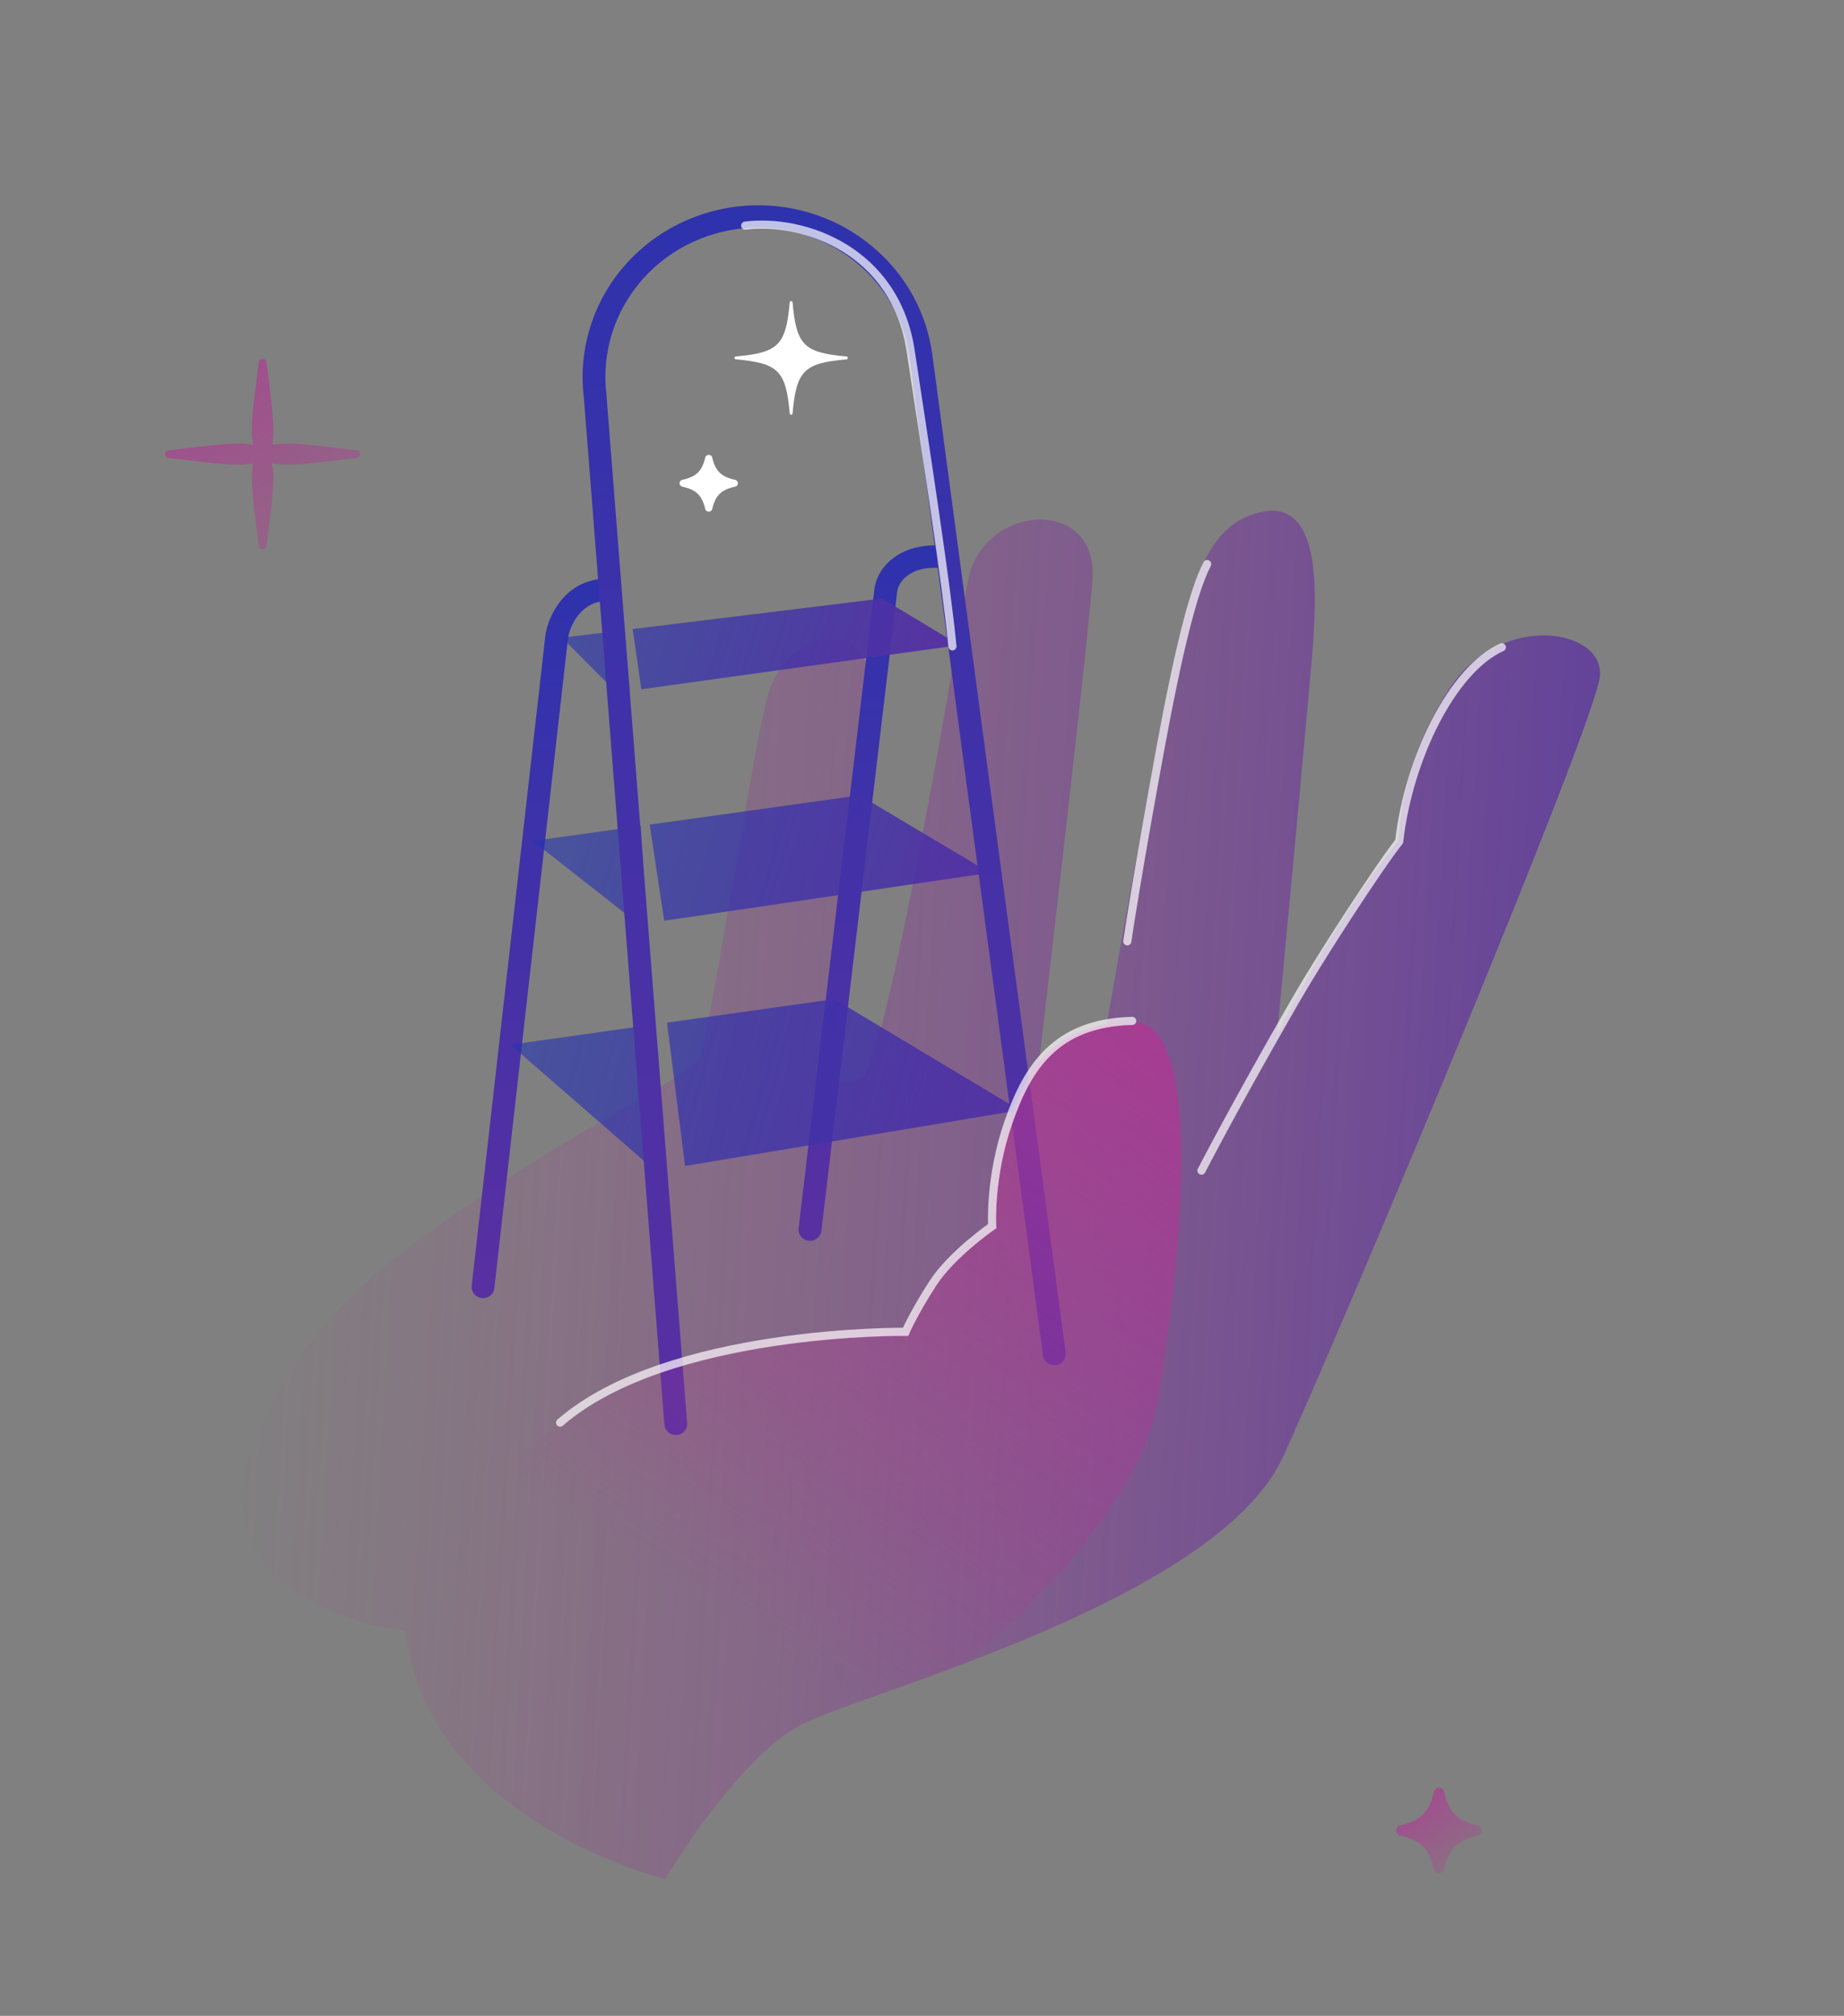 <?xml version="1.0" encoding="UTF-8"?> <svg xmlns="http://www.w3.org/2000/svg" width="453" height="495" viewBox="0 0 453 495" fill="none"><rect x="0" y="0" width="453" height="495" fill="#808080" stroke="none"/><path d="M87.651 110.588C77.184 109.323 70.7 108.419 66.856 109.232C67.643 105.481 66.763 99.155 65.466 88.942C65.327 87.857 63.706 87.857 63.567 88.942C62.27 99.155 61.344 105.481 62.178 109.232C58.334 108.464 51.849 109.323 41.382 110.588C40.271 110.723 40.271 112.305 41.382 112.441C51.849 113.706 58.334 114.61 62.178 113.796C61.39 117.547 62.27 123.874 63.567 134.087C63.706 135.171 65.327 135.171 65.466 134.087C66.763 123.874 67.689 117.547 66.856 113.796C70.7 114.565 77.184 113.706 87.651 112.441C88.763 112.305 88.763 110.723 87.651 110.588Z" fill="url(#paint0_linear_161_18)"></path><path d="M163.393 461.385C163.393 461.385 181.218 431.473 196.954 423.426C212.689 415.38 299.209 393.06 315.337 357.448C331.81 321.046 391.801 177.832 393.031 166.098C394.26 154.363 368.69 150.052 356.151 168.971C343.612 187.891 343.612 206.331 343.612 206.331C343.612 206.331 328.639 224.269 313.739 254.037C317.894 209.996 322.443 161.308 322.713 156.039C323.205 146.22 324.68 122.99 310.42 125.624C296.16 128.259 292.226 143.586 286.571 171.366C283.154 188.13 276.565 224.916 271.869 251.451C264.271 252.768 259.059 256.193 255.248 260.911C259.649 223.096 267.173 157.883 268.377 142.628C270.025 121.625 241.578 123.708 237.89 142.149C235.431 154.387 222.597 234.711 213.795 261.413C211.878 267.209 202.731 267.88 203.469 259.737C205.461 237.896 212.468 186.622 213.795 171.127C215.516 151.01 192.651 153.165 188.225 172.085C183.8 191.004 174.457 253.271 171.998 259.258C169.54 265.245 137.086 278.178 97.501 308.592C75.841 325.213 65.514 344.516 60.622 358.573C56.811 369.494 60.45 381.564 69.694 388.725C69.694 388.725 81.151 398.496 99.591 400.412C104.755 447.136 163.393 461.385 163.393 461.385Z" fill="url(#paint1_linear_161_18)"></path><path d="M118.682 318.765C118.584 318.765 118.487 318.765 118.365 318.741C116.827 318.574 115.705 317.215 115.876 315.713L133.933 156.435C134.299 153.24 135.812 149.807 137.96 147.279C140.839 143.87 144.719 142.081 149.16 142.081C150.722 142.081 151.967 143.297 151.967 144.823C151.967 146.349 150.722 147.565 149.16 147.565C142.938 147.565 139.936 153.383 139.497 157.055L121.439 316.333C121.317 317.74 120.097 318.765 118.682 318.765Z" fill="url(#paint2_linear_161_18)"></path><path d="M198.965 304.697C198.868 304.697 198.746 304.697 198.648 304.673C197.111 304.506 196.012 303.147 196.183 301.645L214.802 144.728C215.144 141.795 216.852 138.982 219.463 137.026C222.879 134.451 227.613 133.426 232.811 134.141C234.348 134.356 235.422 135.739 235.203 137.241C234.983 138.743 233.568 139.792 232.03 139.578C228.37 139.077 225.124 139.697 222.904 141.366C221.488 142.439 220.561 143.893 220.39 145.372L201.771 302.313C201.576 303.672 200.38 304.697 198.965 304.697Z" fill="url(#paint3_linear_161_18)"></path><path fill-rule="evenodd" clip-rule="evenodd" d="M151.503 170.092L138.082 156.596L153.448 154.712L154.682 169.651L151.503 170.092ZM157.558 169.252L235.691 158.408L216.657 146.963L155.418 154.471L157.558 169.252Z" fill="url(#paint4_linear_161_18)"></path><path fill-rule="evenodd" clip-rule="evenodd" d="M157.002 227.006L130.891 206.501L157.41 202.799L158.862 226.733L157.002 227.006ZM163.173 226.098L243.166 214.321L211.175 195.294L159.605 202.493L163.173 226.098Z" fill="url(#paint5_linear_161_18)"></path><path fill-rule="evenodd" clip-rule="evenodd" d="M161.02 287.529L125.393 256.532L159.753 251.693L162.302 287.315L161.02 287.529ZM168.297 286.315L250.479 272.603L204.968 245.326L163.859 251.115L168.297 286.315Z" fill="url(#paint6_linear_161_18)"></path><path d="M207.958 88.236C197.475 89.174 195.636 91.017 194.7 101.528C194.668 101.949 194.055 101.949 194.007 101.528C193.071 91.017 191.233 89.174 180.749 88.236C180.33 88.204 180.33 87.589 180.749 87.541C191.233 86.603 193.071 84.76 194.007 74.249C194.039 73.828 194.652 73.828 194.7 74.249C195.636 84.76 197.475 86.603 207.958 87.541C208.378 87.589 208.378 88.204 207.958 88.236Z" fill="white"></path><path d="M166.022 352.385C164.558 352.385 163.338 351.288 163.216 349.857L143.426 97.565C141.986 85.833 145.695 73.983 153.601 65.041C161.508 56.076 173.001 50.759 185.105 50.425C195.817 50.139 206.213 53.739 214.339 60.559C222.489 67.378 227.711 76.844 229.053 87.24L261.801 332.141C261.996 333.643 260.923 335.026 259.385 335.217C257.848 335.408 256.433 334.359 256.237 332.857L223.465 87.932C222.294 78.895 217.731 70.645 210.654 64.708C203.577 58.771 194.548 55.647 185.227 55.909C174.685 56.195 164.704 60.821 157.823 68.618C150.942 76.415 147.72 86.74 148.989 96.969V97.088L168.804 349.452C168.926 350.954 167.755 352.289 166.217 352.385C166.169 352.385 166.095 352.385 166.022 352.385Z" fill="url(#paint7_linear_161_18)"></path><path d="M122.211 408.841C111.048 400.507 108.319 385.252 115.744 373.637C120.219 366.644 127.275 357.878 138.29 348.347C164.598 325.596 222.622 326.314 222.622 326.314C222.622 326.314 224.588 321.764 229.26 314.579C233.931 307.394 243.766 300.689 243.766 300.689C243.766 300.689 243.028 288.954 247.7 275.543C252.371 262.131 259.255 251.355 277.941 250.876C296.627 250.397 289.743 311.705 284.579 343.318C279.416 374.93 237.496 408.099 237.496 408.099C237.496 408.099 192.159 428.647 159.803 423.186C141.658 420.097 129.857 414.565 122.211 408.841Z" fill="url(#paint8_linear_161_18)"></path><path d="M278.14 250.682C259.335 251.166 252.407 262.074 247.706 275.649C243.004 289.223 243.747 301.1 243.747 301.1C243.747 301.1 233.849 307.887 229.148 315.159C224.447 322.431 222.468 327.037 222.468 327.037C222.468 327.037 164.074 326.309 137.599 349.337" stroke="white" stroke-opacity="0.7" stroke-width="2" stroke-miterlimit="10" stroke-linecap="round"></path><path d="M368.938 158.945C356.796 164.394 346.055 186.193 343.72 206.628C338.582 213.138 324.472 234.886 318.501 245.229C303.557 271.115 295.151 287.463 295.151 287.463" stroke="white" stroke-opacity="0.7" stroke-width="2" stroke-linecap="round"></path><path d="M296.552 138.509C293.127 145.17 289.52 159.541 284.876 184.83C280.206 210.261 277.404 227.67 276.937 231.151" stroke="white" stroke-opacity="0.7" stroke-width="2" stroke-linecap="round"></path><path d="M174.973 124.961C175.737 121.656 177.185 120.249 180.584 119.506C181.51 119.31 181.51 118.039 180.584 117.824C177.185 117.081 175.737 115.673 174.973 112.369C174.772 111.47 173.464 111.47 173.243 112.369C172.479 115.673 171.031 117.081 167.631 117.824C166.706 118.02 166.706 119.29 167.631 119.506C171.031 120.249 172.479 121.656 173.243 124.961C173.464 125.879 174.772 125.879 174.973 124.961Z" fill="white"></path><path d="M354.766 458.963C355.886 453.991 358.006 451.872 362.984 450.754C364.339 450.46 364.339 448.547 362.984 448.224C358.006 447.106 355.886 444.987 354.766 440.015C354.472 438.662 352.558 438.662 352.234 440.015C351.114 444.987 348.994 447.106 344.016 448.224C342.661 448.518 342.661 450.43 344.016 450.754C348.994 451.872 351.114 453.991 352.234 458.963C352.558 460.346 354.472 460.346 354.766 458.963Z" fill="url(#paint9_linear_161_18)"></path><path d="M183.068 55.404C197.545 53.587 219.962 61.541 223.698 86.064C227.425 110.525 232.571 143.889 233.972 158.724" stroke="white" stroke-opacity="0.7" stroke-width="2" stroke-linecap="round"></path><defs><linearGradient id="paint0_linear_161_18" x1="23.273" y1="55.041" x2="111.005" y2="174.761" gradientUnits="userSpaceOnUse"><stop stop-color="#B13693"></stop><stop offset="1" stop-color="#B13693" stop-opacity="0"></stop></linearGradient><linearGradient id="paint1_linear_161_18" x1="68.949" y1="125.418" x2="411.022" y2="144.812" gradientUnits="userSpaceOnUse"><stop stop-color="#B73692" stop-opacity="0"></stop><stop offset="1" stop-color="#5530A2" stop-opacity="0.8"></stop></linearGradient><linearGradient id="paint2_linear_161_18" x1="134.011" y1="96.181" x2="133.664" y2="318.764" gradientUnits="userSpaceOnUse"><stop stop-color="#2333B0"></stop><stop offset="1" stop-color="#5930A2"></stop></linearGradient><linearGradient id="paint3_linear_161_18" x1="215.805" y1="89.553" x2="215.506" y2="304.697" gradientUnits="userSpaceOnUse"><stop stop-color="#2333B0"></stop><stop offset="1" stop-color="#5930A2"></stop></linearGradient><linearGradient id="paint4_linear_161_18" x1="138.082" y1="139.909" x2="235.397" y2="170.418" gradientUnits="userSpaceOnUse"><stop stop-color="#2333B0" stop-opacity="0.6"></stop><stop offset="1" stop-color="#5930A2"></stop></linearGradient><linearGradient id="paint5_linear_161_18" x1="143.649" y1="195.096" x2="252.108" y2="227.714" gradientUnits="userSpaceOnUse"><stop stop-color="#2333B0" stop-opacity="0.6"></stop><stop offset="1" stop-color="#5930A2"></stop></linearGradient><linearGradient id="paint6_linear_161_18" x1="131.69" y1="245.184" x2="264.08" y2="281.887" gradientUnits="userSpaceOnUse"><stop stop-color="#2333B0" stop-opacity="0.6"></stop><stop offset="1" stop-color="#5930A2"></stop></linearGradient><linearGradient id="paint7_linear_161_18" x1="202.796" y1="-28.041" x2="202.488" y2="352.385" gradientUnits="userSpaceOnUse"><stop stop-color="#2333B0"></stop><stop offset="1" stop-color="#5930A2"></stop></linearGradient><linearGradient id="paint8_linear_161_18" x1="290.19" y1="205.224" x2="169.346" y2="392.101" gradientUnits="userSpaceOnUse"><stop stop-color="#B13693" stop-opacity="0.99"></stop><stop offset="1" stop-color="#B13693" stop-opacity="0"></stop></linearGradient><linearGradient id="paint9_linear_161_18" x1="343" y1="431" x2="367.132" y2="462.64" gradientUnits="userSpaceOnUse"><stop stop-color="#B13693"></stop><stop offset="1" stop-color="#B13693" stop-opacity="0"></stop></linearGradient></defs></svg> 